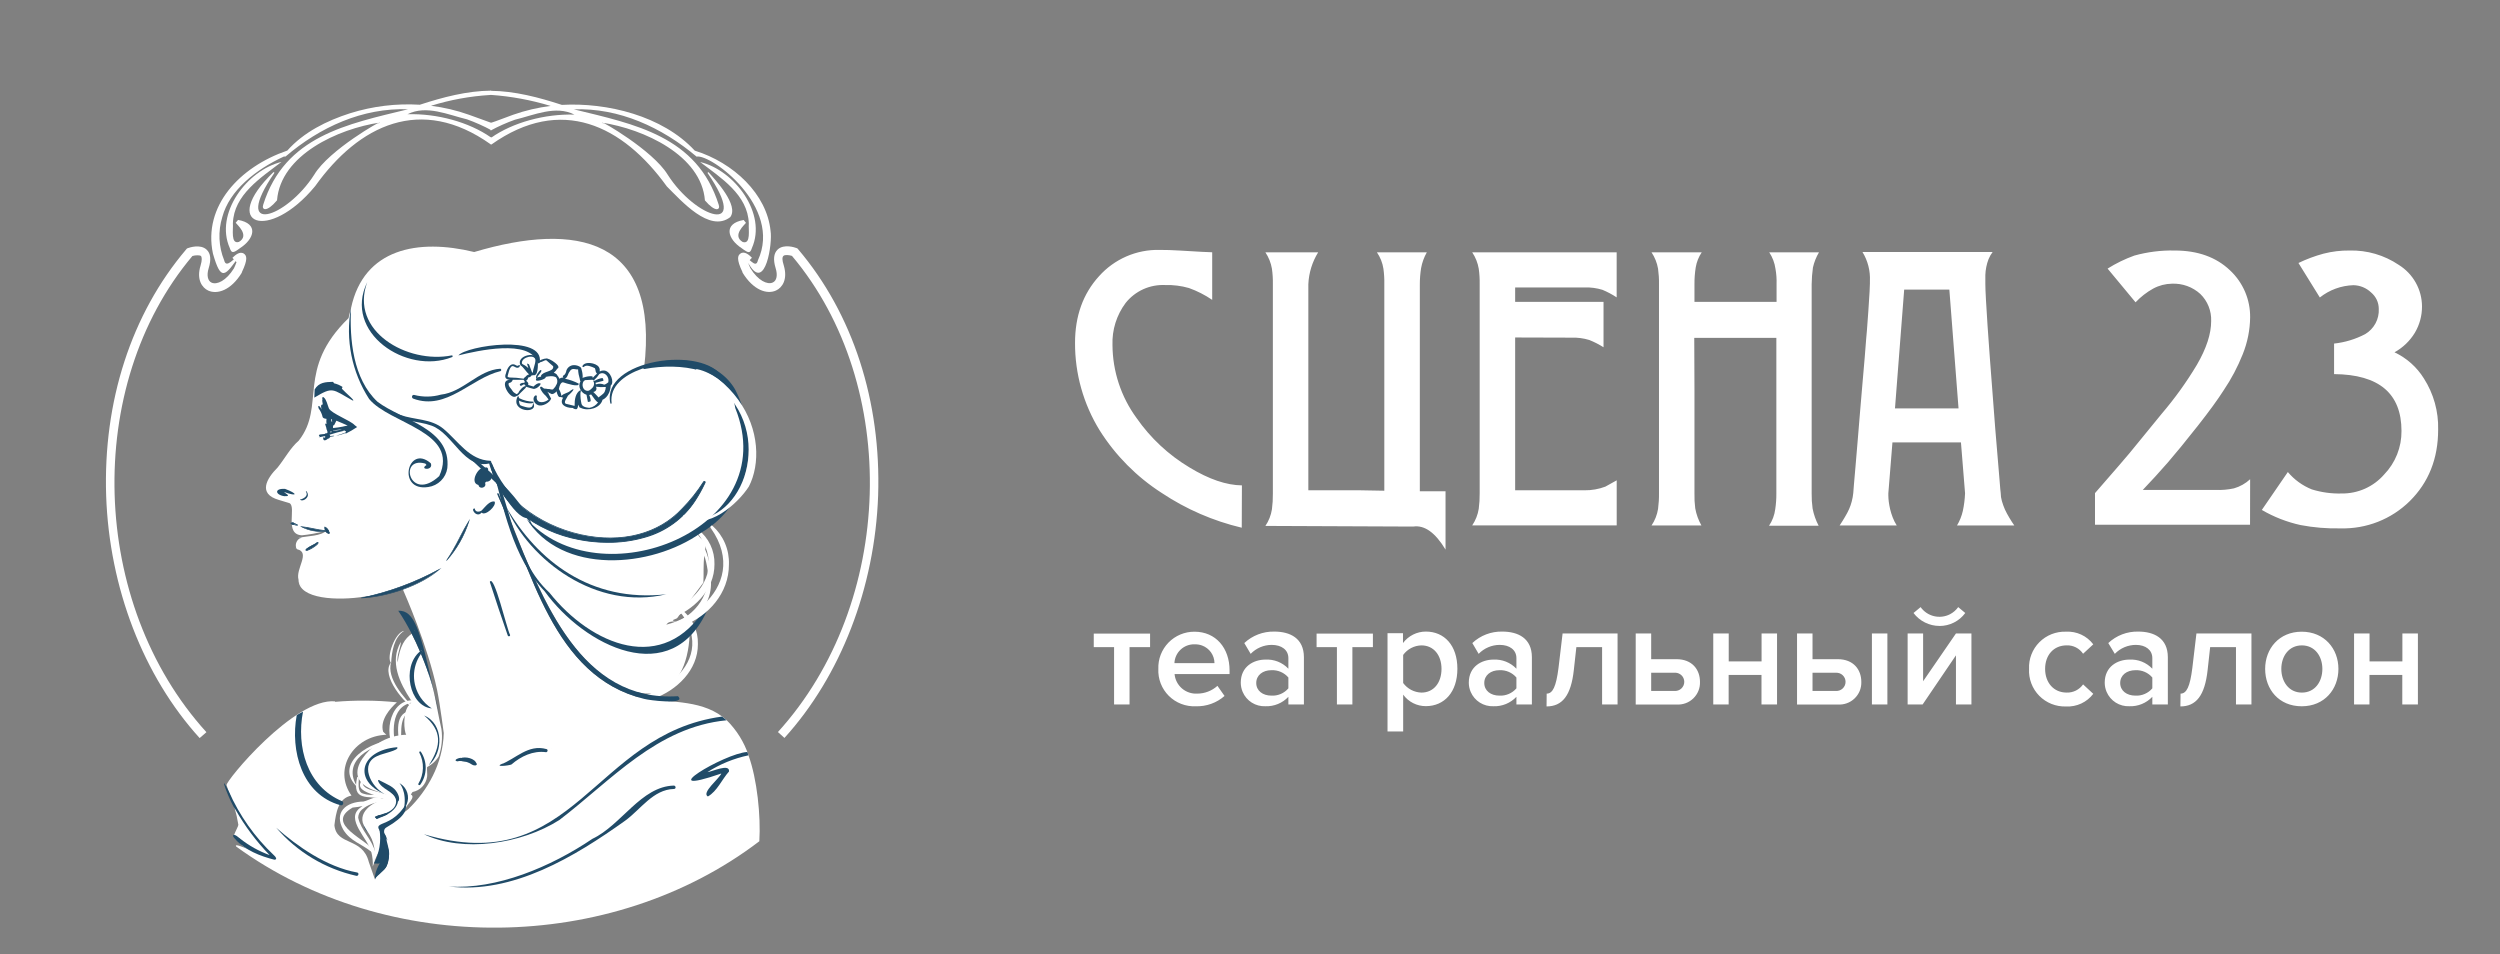 <?xml version="1.0" encoding="UTF-8"?> <svg xmlns="http://www.w3.org/2000/svg" width="131" height="50" viewBox="0 0 131 50" fill="none"><rect x="0" y="0" width="131" height="50" fill="#808080" stroke="none"/><path d="M20.245 42.7C20.153 42.752 19.785 42.889 19.74 42.915L19.641 42.814C19.858 42.708 20.088 42.629 20.325 42.578C20.326 42.604 20.32 42.63 20.305 42.652C20.291 42.674 20.27 42.691 20.245 42.7Z" fill="#204B68"></path><path d="M39.166 14.022C39.166 14.022 39.114 13.739 39.258 13.863C38.718 13.108 38.624 13.865 39.166 14.022ZM12.341 43.96H12.329L12.369 44.005L12.341 43.96ZM12.32 43.917L12.341 43.96C12.351 43.952 12.362 43.946 12.374 43.944C12.344 43.917 12.322 43.902 12.32 43.917ZM12.673 44.294C12.673 44.297 12.674 44.3 12.675 44.302C12.677 44.305 12.678 44.307 12.681 44.308C12.683 44.31 12.685 44.311 12.688 44.312C12.691 44.312 12.694 44.312 12.696 44.312L12.673 44.294ZM15.734 30.605C15.711 30.564 15.693 30.52 15.68 30.475C15.71 30.569 15.757 30.657 15.818 30.736C15.785 30.696 15.757 30.652 15.734 30.605ZM36.857 30.528C36.883 30.058 36.844 29.59 36.907 29.12C36.985 29.363 37.042 29.611 37.077 29.863C37.292 31.264 36.238 32.464 34.906 32.786C34.966 32.541 35.257 32.571 35.455 32.554C35.012 32.52 35.444 32.44 35.485 32.387C35.526 32.333 35.588 32.249 35.635 32.172C35.81 31.932 35.988 31.691 36.164 31.451C36.397 31.151 36.627 30.835 36.857 30.528ZM39.223 39.578C38.992 38.885 38.6 38.256 38.081 37.741C36.904 36.668 35.237 36.822 33.749 36.612C28.965 35.46 27.833 29.79 26.057 25.882C26.745 26.912 27.229 28.719 27.885 29.996C28.627 31.687 29.52 33.38 30.821 34.717C34.063 37.773 36.3 36.219 36.137 32.552C36.49 32.338 36.78 32.034 36.977 31.671C37.174 31.308 37.271 30.9 37.257 30.487C37.282 29.907 37.177 29.329 36.95 28.794C36.967 28.676 36.982 28.558 37.003 28.438C36.825 28.322 36.552 28.088 36.515 27.865C36.515 27.807 36.565 27.784 36.605 27.749C36.778 27.629 37.036 27.49 37.227 27.363C37.216 27.288 37.216 27.212 37.227 27.138C39.479 25.155 39.269 23.391 38.77 21.599C38.529 20.955 38.365 19.975 37.571 19.636C36.296 18.846 34.818 18.657 33.747 19.331V19.318C34.588 12.421 30.182 11.618 24.848 13.206C21.901 12.488 19.061 13.022 18.395 16.14C18.306 16.451 18.263 16.67 18.265 16.668C15.486 19.376 17.095 21.256 15.656 23.088C15.207 23.477 14.936 24.013 14.549 24.496C13.963 25.08 13.505 25.876 14.604 26.194C14.604 26.194 15.162 26.361 15.174 26.367C15.546 26.582 14.878 28.009 15.82 28.05C16.218 28.011 16.612 27.939 16.998 27.835C17.046 27.818 17.093 27.803 17.132 27.786C16.803 28.112 16.168 28.065 15.596 28.194L15.568 28.144C15.572 28.162 15.579 28.179 15.587 28.196C15.557 28.205 15.529 28.218 15.504 28.236C15.574 28.191 15.66 28.175 15.742 28.191C15.654 28.234 15.584 28.305 15.542 28.393C15.5 28.482 15.489 28.581 15.512 28.676C15.511 28.691 15.511 28.706 15.512 28.721C15.499 28.715 15.487 28.708 15.476 28.7C15.504 28.731 15.537 28.758 15.572 28.781C16.287 28.951 15.476 29.801 15.643 30.378C15.643 31.41 17.719 31.487 19.107 31.262C19.764 31.197 20.412 31.064 21.043 30.867L21.081 30.816C21.245 31.198 22.406 33.82 22.901 36.14C23.077 36.998 23.252 38.451 23.254 38.404C23.215 40.02 22.378 41.451 21.404 42.391C21.316 42.464 21.23 42.53 21.146 42.593L21.04 42.672C20.677 42.936 20.272 43.138 19.842 43.269C19.831 43.672 20.292 43.82 20.292 44.618C20.292 44.689 20.145 44.953 20.208 44.992C20.348 45.078 20.208 45.228 20.219 45.23C20.229 45.232 20.234 45.275 20.232 45.275L20.189 45.397C20.189 45.397 20.083 45.468 20.081 45.468L19.954 45.64C19.954 45.854 19.655 45.854 19.649 46.088C19.649 46.088 19.328 45.178 19.324 45.163C18.995 43.854 17.635 44.335 17.523 43.243C17.603 42.588 17.723 41.82 18.418 41.689C17.429 40.299 18.526 38.563 20.238 38.502H20.15C20.171 38.492 20.192 38.482 20.214 38.475C20.171 38.429 20.126 38.384 20.077 38.342C19.892 37.732 20.457 37.103 20.797 36.801C19.717 36.692 18.629 36.684 17.547 36.777L17.564 36.751C15.413 36.554 11.789 40.97 11.873 41.142L11.978 41.46C12.223 42.023 12.395 42.615 12.49 43.221C12.477 43.376 12.025 44.02 12.432 43.833C12.465 43.874 12.509 43.905 12.559 43.923V44.071C12.55 44.026 12.524 43.985 12.485 43.959C12.447 43.932 12.4 43.922 12.354 43.929C12.445 44.011 12.623 44.221 12.701 44.286C12.694 44.291 12.686 44.294 12.677 44.297C12.791 44.376 12.907 44.451 13.028 44.511C12.296 44.194 12.331 44.297 12.382 44.363C20.32 50.131 32.015 50.009 39.789 44.082C39.871 42.773 39.675 40.82 39.219 39.578H39.223Z" fill="white"></path><path d="M20.219 38.484L20.243 38.508H20.152L20.219 38.484Z" fill="white"></path><path d="M17.268 27.917C17.259 27.907 17.251 27.897 17.244 27.885C17.217 27.692 16.872 27.439 17.047 27.816C16.629 27.771 16.208 27.651 15.797 27.602C16.185 27.802 16.625 27.884 17.06 27.835C17.077 27.898 17.281 28.035 17.268 27.917Z" fill="#204B68"></path><path d="M17.238 27.975C17.162 27.959 17.095 27.915 17.051 27.851C16.616 27.899 16.176 27.817 15.789 27.615L15.73 27.578H15.797C16.012 27.6 16.21 27.64 16.41 27.681C16.61 27.722 16.819 27.763 17.021 27.784C16.98 27.692 16.972 27.632 16.995 27.606C17.003 27.601 17.011 27.599 17.02 27.599C17.029 27.599 17.037 27.601 17.045 27.606C17.098 27.633 17.145 27.672 17.183 27.719C17.22 27.766 17.246 27.82 17.26 27.879L17.281 27.907C17.281 27.954 17.26 27.964 17.247 27.966L17.238 27.975ZM17.071 27.819C17.108 27.875 17.166 27.916 17.232 27.932C17.232 27.932 17.245 27.932 17.232 27.909L17.21 27.879C17.197 27.826 17.173 27.776 17.14 27.734C17.107 27.691 17.065 27.655 17.017 27.63C17.014 27.628 17.011 27.627 17.007 27.627C17.004 27.627 17 27.628 16.997 27.63C16.997 27.63 16.978 27.662 17.043 27.799V27.812L17.071 27.819ZM15.868 27.625C16.226 27.79 16.62 27.858 17.012 27.823C16.81 27.799 16.604 27.758 16.406 27.72C16.208 27.681 16.047 27.649 15.868 27.625Z" fill="#204B68"></path><path d="M16.052 25.752L16.039 25.767H16.067C15.979 25.767 15.957 25.917 15.953 25.981C16.013 26.095 16.145 25.803 16.074 25.767L16.087 25.79C16.087 25.769 16.087 25.737 16.052 25.756V25.752Z" fill="white"></path><path d="M15.73 26.195C15.739 26.203 15.748 26.208 15.758 26.212L15.745 26.198C15.885 26.296 16.176 26.075 16.13 25.899C16.13 25.856 16.055 25.685 16.025 25.749C16.182 25.985 15.917 26.12 15.745 26.178L15.763 26.161C15.75 26.161 15.715 26.161 15.73 26.189V26.195ZM25.92 26.285C25.664 26.215 25.41 26.579 25.242 26.747C25.181 26.793 25.104 26.815 25.027 26.809C24.986 26.805 24.949 26.787 24.922 26.756C24.894 26.726 24.88 26.686 24.881 26.646C24.618 26.62 24.975 27.174 25.236 26.86C25.427 27.06 26.027 26.511 25.92 26.285ZM17.914 20.368L17.948 20.278C17.814 20.186 17.664 20.12 17.505 20.085L17.451 20.008C17.066 20.018 16.713 20.027 16.488 20.407L16.47 20.836C17.458 20.24 17.404 20.388 18.466 20.98C18.688 21.055 18.092 20.572 17.914 20.368ZM16.627 28.405C16.451 28.562 16.165 28.62 16.021 28.8L16.042 28.759C15.991 28.787 16.042 28.865 16.087 28.839H16.042C16.13 28.88 16.853 28.431 16.627 28.41V28.405Z" fill="#204B68"></path><path d="M16.066 28.858H16.045L15.982 28.83H16.019C16.017 28.82 16.017 28.81 16.019 28.8C16.02 28.79 16.023 28.78 16.029 28.772C16.035 28.764 16.042 28.757 16.051 28.753L16.083 28.738C16.166 28.672 16.256 28.617 16.352 28.573C16.453 28.527 16.547 28.469 16.634 28.401C16.664 28.401 16.684 28.416 16.69 28.433C16.697 28.45 16.673 28.506 16.606 28.564C16.458 28.688 16.29 28.788 16.109 28.858C16.102 28.861 16.095 28.863 16.088 28.863C16.08 28.863 16.073 28.861 16.066 28.858ZM16.051 28.822H16.081C16.263 28.756 16.433 28.66 16.582 28.538C16.662 28.467 16.656 28.444 16.656 28.442C16.656 28.439 16.656 28.442 16.634 28.431C16.547 28.499 16.453 28.556 16.352 28.603C16.234 28.653 16.127 28.726 16.036 28.817C16.041 28.82 16.046 28.821 16.051 28.822ZM15.567 27.484C15.504 27.449 15.435 27.432 15.373 27.398L15.39 27.419C15.39 27.329 15.175 27.396 15.263 27.449C15.296 27.469 15.35 27.492 15.382 27.449H15.356C15.421 27.457 15.484 27.474 15.545 27.499C15.567 27.514 15.592 27.482 15.567 27.467V27.484Z" fill="#204B68"></path><path d="M15.556 27.542H15.517C15.47 27.523 15.421 27.51 15.371 27.503C15.347 27.513 15.32 27.513 15.296 27.503L15.272 27.471H15.261C15.252 27.465 15.245 27.457 15.24 27.447L15.18 27.387L15.24 27.424C15.25 27.407 15.265 27.394 15.283 27.385C15.3 27.377 15.319 27.373 15.339 27.374H15.356C15.368 27.375 15.38 27.378 15.39 27.384C15.401 27.39 15.41 27.399 15.416 27.409C15.441 27.421 15.466 27.431 15.492 27.441C15.527 27.453 15.56 27.468 15.593 27.486C15.598 27.489 15.602 27.494 15.605 27.499C15.608 27.504 15.61 27.51 15.61 27.516C15.61 27.522 15.608 27.528 15.604 27.534C15.601 27.539 15.596 27.543 15.591 27.546L15.556 27.542ZM15.41 27.464C15.45 27.474 15.489 27.486 15.528 27.501H15.55V27.486V27.499C15.518 27.483 15.486 27.468 15.453 27.456L15.408 27.439L15.41 27.464ZM15.279 27.447C15.296 27.457 15.315 27.464 15.335 27.467L15.386 27.445L15.352 27.4H15.335C15.298 27.4 15.257 27.413 15.255 27.426C15.253 27.439 15.255 27.426 15.255 27.439L15.279 27.447ZM25.618 24.228C25.769 24.96 26.935 27.187 27.647 27.149C27.352 26.685 26.857 26.327 26.571 25.84C26.21 25.336 25.921 24.785 25.711 24.202C25.706 24.191 25.698 24.182 25.687 24.177C25.676 24.172 25.664 24.171 25.652 24.174C25.641 24.177 25.631 24.184 25.624 24.194C25.617 24.204 25.615 24.216 25.616 24.228H25.618Z" fill="#204B68"></path><path d="M25.686 24.265C25.858 24.78 26.808 26.705 27.31 26.612C26.74 25.883 26.112 25.127 25.759 24.252C25.742 24.209 25.671 24.224 25.686 24.271V24.265ZM28.888 39.249V39.234C28.888 39.234 28.879 39.249 28.888 39.249Z" fill="#204B68"></path><path d="M20.748 38.798C19.512 38.719 17.384 40.017 18.741 41.26C17.836 39.895 19.443 38.946 20.766 38.916C20.83 38.916 20.817 38.79 20.748 38.798ZM20.492 34.711C19.922 35.395 21.256 36.951 21.783 37.185C21.138 36.541 20.256 35.544 20.492 34.711Z" fill="white"></path><path d="M20.494 34.748C20.531 34.153 20.634 33.398 21.18 33.055C20.698 33.128 20.223 34.454 20.494 34.748ZM18.972 40.87C18.339 41.729 20.671 41.608 20.832 42.388C21.065 42.441 20.686 41.926 20.604 41.862C20.308 41.415 18.834 41.536 19.021 40.918C19.045 40.885 19 40.858 18.972 40.87ZM21.628 36.692C20.301 36.692 20.101 38.771 20.791 39.379C20.55 38.482 20.426 37.018 21.628 36.804C21.699 36.804 21.703 36.688 21.628 36.688V36.692Z" fill="white"></path><path d="M21.467 37.25C20.566 37.445 20.927 38.666 20.949 39.325C20.951 39.334 20.956 39.341 20.962 39.346C20.969 39.352 20.978 39.355 20.986 39.355C20.995 39.355 21.004 39.352 21.01 39.346C21.017 39.341 21.022 39.334 21.024 39.325C21.076 38.589 20.837 37.675 21.467 37.25ZM18.716 40.73C18.417 42.041 19.297 41.672 20.097 41.861C20.229 41.951 20.337 42.072 20.412 42.212C20.487 42.353 20.526 42.51 20.527 42.67C20.527 42.678 20.53 42.684 20.535 42.69C20.538 42.692 20.541 42.694 20.544 42.696C20.548 42.697 20.552 42.698 20.555 42.698C20.559 42.698 20.562 42.697 20.566 42.696C20.569 42.694 20.572 42.692 20.575 42.69C20.578 42.687 20.58 42.684 20.581 42.68C20.582 42.677 20.583 42.673 20.583 42.67C20.736 42.187 20.276 41.565 19.759 41.612C19.515 41.674 19.258 41.664 19.019 41.582C18.589 41.472 18.938 40.528 18.725 40.723L18.716 40.73Z" fill="white"></path><path d="M18.962 42.423C18.973 42.413 18.986 42.404 18.999 42.396C19.011 42.385 19.025 42.377 19.04 42.37C19.051 42.364 19.061 42.354 19.066 42.342C19.728 41.87 20.604 41.969 21.393 42.035C20.78 41.705 19.549 41.724 18.889 42.316C18.05 42.915 19.298 43.941 19.459 44.655C19.523 44.901 19.547 45.155 19.53 45.408C19.63 45.176 19.675 44.925 19.663 44.672C19.521 44.007 18.906 43.507 18.769 42.844C18.77 42.764 18.789 42.686 18.822 42.614C18.855 42.541 18.903 42.477 18.962 42.423Z" fill="white"></path><path d="M20.073 41.901C19.738 41.615 19.4 41.92 19.049 42C18.131 42.01 17.468 42.57 17.995 43.491C18.372 44.09 18.931 44.206 19.46 44.635C19.691 44.815 19.746 44.774 19.675 44.678C19.32 44.006 16.95 43.199 18.477 42.317C18.866 42.286 19.248 42.192 19.607 42.038C19.708 42.006 19.901 41.914 19.996 41.995C20.056 42.045 20.14 41.961 20.082 41.912L20.073 41.901Z" fill="white"></path><path d="M20.066 42.165C19.361 42.287 18.61 43.12 19.367 43.691C19.709 43.905 20.075 44.146 20.182 44.566C20.256 44.757 20.267 44.967 20.211 45.164C20.156 45.362 20.038 45.536 19.875 45.661C20.443 45.661 20.557 44.425 20.09 44.015C19.139 43.309 18.799 42.869 20.09 42.285C20.163 42.255 20.133 42.137 20.055 42.165H20.066ZM20.666 43.202V43.187C20.666 43.187 20.649 43.202 20.666 43.202ZM23.604 22.977C24.989 24.532 26.915 25.846 27.952 27.678C27.291 25.899 25.119 24.23 23.604 22.977Z" fill="#204B68"></path><path d="M36.493 27.855C38.719 30.703 34.684 33.117 32.051 32.407C31.731 32.347 31.367 32.224 31.253 31.885C31.253 31.857 31.199 31.87 31.208 31.898C31.729 32.915 34.142 32.686 35.099 32.426C36.33 31.997 37.448 30.924 37.438 29.561C37.447 29.213 37.374 28.867 37.225 28.552C37.075 28.237 36.853 27.961 36.577 27.748C36.508 27.697 36.433 27.804 36.489 27.862L36.493 27.855Z" fill="white"></path><path d="M35.63 32.049C37.863 34.897 33.821 37.311 31.184 36.594C30.863 36.534 30.498 36.412 30.386 36.073C30.386 36.045 30.332 36.058 30.341 36.086C30.861 37.103 33.273 36.873 34.232 36.614C35.46 36.184 36.579 35.111 36.57 33.749C36.58 33.4 36.507 33.054 36.358 32.739C36.208 32.424 35.986 32.149 35.71 31.936C35.641 31.884 35.566 31.991 35.622 32.049H35.63Z" fill="white"></path><path d="M37.906 19.82C36.895 18.035 31.472 18.859 31.984 21.138C31.988 21.145 31.994 21.15 32.001 21.153C32.006 21.155 32.012 21.156 32.017 21.155C32.023 21.155 32.029 21.153 32.033 21.15C32.038 21.146 32.042 21.142 32.044 21.137C32.047 21.132 32.048 21.126 32.048 21.121C31.833 19.361 35.06 18.79 36.351 19.018C36.929 19.134 37.449 19.448 37.82 19.906C37.869 19.966 37.953 19.88 37.906 19.82ZM25.688 24.25C26.419 28.606 34.027 30.014 36.421 26.239C36.618 25.937 36.793 25.622 36.944 25.295C36.948 25.285 36.948 25.275 36.944 25.265C36.941 25.256 36.934 25.248 36.926 25.242C36.917 25.237 36.907 25.235 36.897 25.237C36.886 25.239 36.877 25.244 36.871 25.252C36.552 25.756 36.18 26.224 35.761 26.649C32.883 29.771 26.815 27.765 25.688 24.25Z" fill="#204B68"></path><path d="M31.837 28.44C31.323 28.441 30.81 28.39 30.306 28.288C29.198 28.08 28.157 27.606 27.275 26.906C26.431 26.245 25.86 25.298 25.668 24.245L25.711 24.234C26.275 25.988 28.174 27.5 30.443 28C32.577 28.468 34.509 27.968 35.746 26.627C36.164 26.203 36.535 25.735 36.853 25.232C36.862 25.218 36.876 25.208 36.892 25.204C36.908 25.2 36.925 25.202 36.94 25.211C36.947 25.215 36.954 25.22 36.96 25.226C36.966 25.233 36.97 25.241 36.972 25.249C36.975 25.257 36.976 25.266 36.975 25.274C36.974 25.283 36.972 25.291 36.968 25.299L36.946 25.342C36.8 25.655 36.632 25.957 36.443 26.245C35.824 27.189 34.881 27.876 33.79 28.176C33.156 28.359 32.498 28.448 31.837 28.44ZM25.776 24.554C26.232 26.342 27.976 27.773 30.314 28.243C32.896 28.764 35.29 27.97 36.4 26.224C36.588 25.936 36.755 25.636 36.901 25.325L36.922 25.279C36.926 25.276 36.928 25.271 36.928 25.265C36.928 25.26 36.926 25.255 36.922 25.252C36.919 25.248 36.914 25.247 36.909 25.247C36.905 25.247 36.9 25.248 36.897 25.252C36.577 25.757 36.203 26.226 35.782 26.651C34.535 28.005 32.586 28.511 30.437 28.037C28.288 27.563 26.46 26.192 25.78 24.554H25.776Z" fill="#204B68"></path><path d="M27.568 27.148C29.414 30.153 34.118 29.775 36.73 27.921C39.386 26.393 39.846 22.985 38.521 20.41C37.581 18.792 35.381 18.595 33.755 19.17C33.673 19.202 33.675 19.342 33.778 19.335C35.587 18.996 38.212 19.254 38.528 21.382C41.086 27.751 31.358 31.507 27.557 27.138L27.568 27.148ZM18.389 16.148C18.093 17.797 18.434 19.497 19.342 20.906C20.418 22.219 24.092 22.61 23.016 24.947C21.463 26.38 20.848 23.891 22.283 24.29C22.283 24.29 22.384 24.38 22.326 24.382C21.969 24.62 22.73 24.67 22.573 24.275C21.362 23.224 20.768 25.777 22.44 25.52C22.691 25.485 22.925 25.37 23.105 25.191C23.286 25.013 23.403 24.781 23.44 24.53C23.655 22.455 21.074 22.03 19.783 21.054C18.493 19.85 18.312 17.769 18.394 16.148H18.389Z" fill="#204B68"></path><path d="M26.523 26.562C27.745 29.374 31.256 32.009 34.913 31.14C30.95 31.582 28.16 29.391 26.523 26.562Z" fill="#204B68"></path><path d="M37.099 31.89C35.217 36.209 30.603 33.845 28.538 30.982C26.854 29.218 26.372 26.578 25.742 24.227C26.765 26.506 26.918 29.327 28.79 31.055C30.975 33.808 34.789 35.428 36.998 31.789C37.043 31.716 37.136 31.81 37.099 31.89ZM25.695 24.905C25.67 24.883 25.64 24.866 25.608 24.855C25.592 24.798 25.566 24.743 25.533 24.692C25.647 24.602 25.533 24.422 25.406 24.517C25.101 24.379 24.567 25.298 25.071 25.413C25.118 25.673 25.538 25.551 25.411 25.295C25.425 25.293 25.439 25.286 25.45 25.276C25.462 25.266 25.47 25.254 25.475 25.24C25.666 25.259 25.841 25.066 25.695 24.905ZM23.952 39.896C24.035 39.874 24.121 39.869 24.206 39.881L24.143 39.855C24.246 39.93 24.412 39.891 24.528 39.958C24.662 39.992 24.776 40.142 24.922 40.102H24.879C24.894 40.109 24.912 40.111 24.929 40.107C24.945 40.103 24.96 40.093 24.971 40.08C24.981 40.066 24.987 40.05 24.987 40.033C24.986 40.015 24.98 39.999 24.969 39.986V40.027C24.911 39.737 24.369 39.623 24.132 39.73L24.171 39.707C24.091 39.698 23.706 39.818 23.952 39.896ZM26.325 40.014C25.85 40.211 26.673 40.119 26.8 40.059C27.299 39.629 27.934 39.322 28.614 39.415C28.704 39.415 28.726 39.269 28.635 39.252C27.672 38.983 27.035 39.758 26.237 40.061C26.204 40.061 26.207 40.082 26.25 40.121C26.271 40.121 26.409 40.022 26.325 40.014Z" fill="#204B68"></path><path d="M23.131 38.2C22.964 37.486 22.828 36.634 22.66 35.943C22.594 35.654 22.502 35.372 22.385 35.099C22.384 35.095 22.384 35.091 22.385 35.087C22.28 34.793 22.17 34.516 22.06 34.256L22.136 34.16C22.123 34.127 22.108 34.095 22.093 34.065C22.063 34.085 22.034 34.106 22.006 34.13C21.856 33.784 21.707 33.473 21.576 33.207C21.219 33.458 20.953 33.84 20.836 34.709C20.767 34.361 21.011 33.876 21.006 33.636C20.402 34.664 20.937 35.782 21.531 36.681C21.546 36.707 21.566 36.726 21.581 36.748C21.533 36.807 21.488 36.868 21.447 36.932C21.084 37.293 21.17 38.361 21.288 38.499C20.778 38.514 20.282 38.662 19.847 38.928C19.728 39.001 19.616 39.083 19.509 39.172C19.042 39.574 18.434 40.349 18.885 40.947C19.214 41.353 19.776 41.452 20.236 41.649C20.236 41.718 20.225 41.791 20.217 41.864C19.524 41.999 18.619 42.615 19.141 43.387C19.178 43.441 19.212 43.498 19.242 43.557C19.432 43.809 19.558 44.103 19.611 44.414C19.664 44.724 19.643 45.043 19.548 45.344C19.647 45.038 19.778 44.743 19.939 44.464C20.055 44.299 20.163 44.128 20.262 43.952C20.4 43.72 20.544 43.49 20.692 43.261C20.692 43.248 20.705 43.239 20.709 43.228L21.079 42.638C21.144 42.542 21.206 42.443 21.264 42.344C21.32 42.147 21.809 41.758 21.527 41.632L21.617 41.501C21.813 41.464 21.992 41.366 22.129 41.221C22.266 41.077 22.354 40.893 22.381 40.696C22.4 40.593 22.364 40.299 22.381 40.192C22.449 40.158 22.514 40.119 22.576 40.076C22.74 39.962 22.878 39.816 22.983 39.647C23.147 39.183 23.198 38.687 23.131 38.2ZM19.46 44.424V44.507L19.5 44.456C19.513 44.444 19.524 44.431 19.533 44.417C19.509 44.422 19.484 44.425 19.46 44.424ZM21.755 33.097C21.74 33.069 21.721 33.041 21.704 33.016C21.729 33.036 21.747 33.065 21.755 33.097Z" fill="white"></path><path d="M21.971 39.435C22.103 39.687 22.169 39.97 22.161 40.255C22.153 40.54 22.072 40.819 21.925 41.063C21.887 41.126 21.981 41.175 22.022 41.119C22.202 40.867 22.301 40.567 22.306 40.258C22.311 39.949 22.222 39.645 22.05 39.388C22.043 39.38 22.033 39.374 22.022 39.373C22.012 39.371 22 39.373 21.991 39.379C21.982 39.384 21.975 39.393 21.971 39.403C21.967 39.413 21.967 39.424 21.971 39.435ZM14.377 45.049C13.631 44.86 12.852 44.553 12.329 43.976L12.299 43.938C12.084 43.723 12.312 43.691 12.459 43.856L12.588 43.948C13.051 44.315 13.572 44.605 14.128 44.807C13.431 44.091 12.83 43.289 12.338 42.42C12.086 42.131 11.359 40.206 11.988 41.465C12.544 42.728 13.349 43.867 14.354 44.815C14.431 44.88 14.562 45.043 14.377 45.049ZM21.658 20.89C23.409 21.534 24.67 19.817 26.234 19.444C26.244 19.437 26.253 19.427 26.259 19.415C26.264 19.404 26.266 19.391 26.265 19.378C26.263 19.365 26.258 19.353 26.25 19.343C26.241 19.333 26.231 19.326 26.218 19.321C25.066 19.384 24.27 20.551 23.097 20.68C22.645 20.808 22.167 20.814 21.712 20.697C21.585 20.66 21.538 20.847 21.658 20.89ZM19.245 14.781C17.954 17.416 21.297 19.665 23.687 18.713C23.736 18.7 23.728 18.616 23.674 18.622C21.349 19.088 18.296 17.352 19.245 14.781ZM24.019 18.624C24.982 18.386 27.781 17.742 28.162 18.995C28.162 19.059 28.261 19.055 28.28 18.995C28.549 17.497 24.427 18.119 24.019 18.624ZM18.714 22.377C18.714 22.377 18.595 22.279 18.587 22.279C18.372 22.034 17.365 21.671 17.234 21.399C17.158 21.216 17.111 20.939 16.965 20.823C16.894 20.763 16.87 20.864 16.896 20.92C16.864 21.004 16.913 21.105 16.911 21.195C16.771 21.195 16.838 21.366 16.849 21.459C16.769 21.261 16.623 21.184 16.698 21.403C16.789 21.524 16.855 21.661 16.894 21.806C16.894 21.944 17.109 21.946 17.109 21.946C17.097 22.037 17.097 22.129 17.109 22.221C16.978 22.13 17.07 22.317 17.109 22.452C17.105 22.457 17.101 22.462 17.1 22.469C17.099 22.475 17.099 22.481 17.101 22.487C17.103 22.493 17.107 22.498 17.111 22.503C17.116 22.507 17.122 22.509 17.128 22.51C17.128 22.549 17.152 22.587 17.158 22.62C17.165 22.652 17.158 22.671 17.145 22.695C17.105 22.714 17.042 22.682 17.038 22.731C16.965 22.766 16.573 22.731 16.761 22.873C16.567 22.976 16.976 22.838 17.04 22.86C17.053 23.042 16.935 22.821 16.935 22.963C16.935 23.105 17.047 23.113 17.195 22.976C17.221 22.995 17.257 22.976 17.262 22.942C17.273 22.937 17.283 22.93 17.291 22.92C17.298 22.91 17.302 22.898 17.303 22.886C17.578 22.864 17.587 22.804 17.303 22.849C17.301 22.836 17.297 22.823 17.291 22.811C17.284 22.799 17.275 22.789 17.264 22.781C17.526 22.696 17.792 22.624 18.062 22.566C18.069 22.578 18.078 22.586 18.09 22.592C18.103 22.597 18.116 22.597 18.129 22.594C18.129 22.613 18.129 22.637 18.113 22.658C18.099 22.68 18.077 22.684 18.113 22.658C17.951 22.728 17.784 22.784 17.612 22.826C17.784 22.807 17.951 22.759 18.107 22.684V22.727C18.317 22.625 18.52 22.508 18.714 22.377ZM17.135 22.851H17.105C17.115 22.853 17.126 22.853 17.137 22.851H17.135ZM17.522 22.064V22.087C17.521 22.077 17.521 22.066 17.522 22.055V22.064ZM17.307 22.665C17.307 22.643 17.307 22.622 17.322 22.602C17.408 22.639 17.455 22.622 17.294 22.665H17.307ZM17.432 22.18C17.432 22.141 17.417 22.066 17.361 22.09C17.361 22.049 17.361 22.008 17.346 21.969H17.399C17.38 22.057 17.423 22.113 17.423 22.18H17.432ZM17.81 22.529C17.693 22.553 17.573 22.566 17.453 22.568C17.454 22.563 17.454 22.558 17.453 22.553C17.602 22.523 17.759 22.519 17.909 22.502C17.877 22.51 17.853 22.529 17.81 22.529ZM17.935 22.564L18.053 22.536C18.052 22.542 18.052 22.547 18.053 22.553C18.014 22.555 17.974 22.558 17.935 22.564ZM17.993 22.349C17.814 22.386 17.633 22.412 17.451 22.429V22.3C17.466 22.3 17.509 22.274 17.511 22.274L17.627 22.045C17.823 22.122 18.023 22.212 18.217 22.3C18.135 22.315 18.068 22.332 17.993 22.345V22.349ZM25.666 30.491C25.968 31.433 26.282 32.366 26.606 33.3C26.634 33.375 26.75 33.343 26.727 33.266C26.559 32.965 25.888 30.047 25.666 30.491ZM14.894 26C15.345 26.015 14.881 25.826 14.894 25.785C15.634 26.045 15.584 25.858 14.939 25.618C14.365 25.581 14.412 25.927 14.894 26ZM20.396 21.609C21.007 22.116 21.885 22.038 22.601 22.3C23.748 22.695 24.322 24.676 25.72 24.264C25.732 24.251 25.739 24.235 25.741 24.218C25.742 24.201 25.738 24.184 25.729 24.17C25.723 24.16 25.715 24.152 25.705 24.146C24.591 24.116 24.008 23.105 23.229 22.463C22.584 21.931 21.723 22.009 20.981 21.745C20.826 21.721 20.454 21.438 20.396 21.609ZM23.397 29.373C23.933 28.77 24.336 28.061 24.578 27.292C24.238 27.811 23.808 28.794 23.397 29.373Z" fill="#204B68"></path><path d="M23.408 29.385L23.384 29.366C23.642 28.981 23.874 28.578 24.076 28.162C24.251 27.827 24.416 27.518 24.565 27.284L24.627 27.188L24.593 27.297C24.35 28.069 23.946 28.78 23.408 29.385ZM24.522 27.409C24.393 27.623 24.251 27.893 24.092 28.177C23.911 28.527 23.724 28.885 23.537 29.179C23.967 28.651 24.3 28.052 24.522 27.409ZM18.93 31.33C20.321 31.27 22.064 30.659 23.017 29.828C21.736 30.526 20.359 31.032 18.93 31.33Z" fill="#204B68"></path><path d="M18.93 31.35V31.32C20.359 31.025 21.737 30.518 23.017 29.818L23.133 29.758L23.034 29.844C22.1 30.657 20.373 31.288 18.93 31.35ZM22.903 29.915C21.725 30.541 20.469 31.008 19.169 31.305C20.5 31.193 22.012 30.631 22.909 29.915H22.903Z" fill="#204B68"></path><path d="M20.219 38.484C20.196 38.492 20.174 38.501 20.152 38.512H20.238L20.219 38.484Z" fill="white"></path><path d="M39.221 39.579C38.456 39.739 37.727 40.038 37.07 40.459C37.318 40.435 38.249 39.987 38.2 40.427C37.827 40.841 37.58 41.461 37.092 41.736C36.743 41.538 37.683 40.809 37.797 40.532C34.063 41.82 37.952 39.472 39.159 39.403C39.178 39.461 39.2 39.521 39.221 39.579ZM38.074 37.743C34.418 38.099 32.036 40.889 29.311 42.968C27.306 44.241 24.228 44.685 22.212 43.713C30.139 46.088 31.045 38.466 37.836 37.548L38.074 37.743ZM23.507 46.451C26.861 46.87 30.128 44.88 32.757 43.005C33.57 42.417 34.222 41.37 35.314 41.342C35.433 41.342 35.426 41.176 35.314 41.164C33.593 41.204 32.557 43.239 31.044 43.953C28.865 45.425 26.013 46.627 23.507 46.451ZM17.84 42.193C15.813 41.633 15.203 39.33 15.549 37.472C15.656 37.41 15.764 37.345 15.878 37.289C15.519 39.126 16.08 41.216 17.939 41.989C18.042 42.06 17.965 42.242 17.84 42.193ZM14.473 43.372C15.564 44.64 17.035 45.524 18.669 45.893C18.783 45.921 18.833 45.745 18.717 45.719C17.103 45.429 15.565 44.335 14.473 43.372ZM35.524 36.48C30.426 36.815 28.425 31.39 26.818 27.504C26.571 26.965 26.371 26.412 26.132 25.871C26.113 25.824 26.035 25.843 26.055 25.89C27.831 29.787 28.963 35.461 33.747 36.62C33.988 36.695 36.023 36.95 35.524 36.48Z" fill="#204B68"></path><path d="M26.566 26.906L26.817 27.505C26.722 27.31 26.638 27.11 26.566 26.906ZM22.627 37.122C21.455 37.021 21.031 34.95 22.001 34.141C22.028 34.118 22.057 34.096 22.087 34.077C22.102 34.107 22.117 34.139 22.13 34.171L22.055 34.268C21.82 34.604 21.694 35.003 21.692 35.412C21.691 35.822 21.814 36.222 22.045 36.56C22.199 36.785 22.397 36.975 22.627 37.122ZM22.467 40.099C23.244 39.431 23.25 37.925 22.226 37.493C23.164 38.289 23.147 39.053 22.467 40.099ZM15.524 28.688C15.529 28.714 15.539 28.738 15.552 28.761C15.531 28.746 15.512 28.728 15.496 28.707L15.53 28.729C15.527 28.716 15.525 28.702 15.524 28.688ZM15.815 28.167L15.752 28.198C15.711 28.189 15.668 28.189 15.627 28.197C15.585 28.205 15.546 28.221 15.511 28.245C15.537 28.224 15.567 28.209 15.599 28.201C15.591 28.185 15.584 28.168 15.578 28.15C15.614 28.244 15.733 28.165 15.815 28.167ZM20.813 39.153C18.832 39.316 18.501 40.934 20.168 41.612C19.432 41.252 18.789 39.973 19.835 39.591C19.998 39.496 20.955 39.31 20.813 39.162V39.153ZM20.932 41.036C20.932 41.036 21.334 41.452 21.17 42.366C21.297 42.218 21.371 42.032 21.38 41.837C21.388 41.642 21.331 41.45 21.218 41.291C21.142 41.186 21.045 41.099 20.932 41.036Z" fill="#204B68"></path><path d="M19.806 40.907C19.981 41.385 20.639 41.435 20.753 41.913C20.82 42.514 20.064 42.638 19.746 42.816C20.434 42.836 21.359 41.958 20.533 41.447C20.335 41.435 19.802 40.718 19.806 40.907Z" fill="#204B68"></path><path d="M20.339 44.048C19.108 42.737 20.352 43.684 21.283 42.117C21.283 42.431 21.283 42.761 20.242 43.36C19.934 43.542 20.339 44.048 20.339 44.048Z" fill="#204B68"></path><path d="M19.965 43.91C20.114 44.026 20.237 44.172 20.324 44.339C20.288 44.054 20.133 43.878 19.965 43.91Z" fill="white"></path><path d="M21.755 33.097C21.74 33.069 21.72 33.041 21.703 33.016C21.729 33.036 21.747 33.065 21.755 33.097Z" fill="#204B68"></path><path d="M20.867 32.001C21.128 32.389 21.364 32.793 21.573 33.211C21.71 33.477 21.859 33.788 22.003 34.134C22.03 34.11 22.059 34.089 22.089 34.069C22.104 34.099 22.119 34.131 22.132 34.164L22.057 34.26C22.166 34.52 22.272 34.797 22.381 35.091C22.381 35.095 22.381 35.099 22.381 35.104C22.498 35.376 22.591 35.658 22.657 35.947C22.687 36.052 22.715 36.161 22.745 36.264C22.012 33.003 21.728 31.973 20.867 32.001ZM21.71 33.011C21.736 33.032 21.754 33.061 21.762 33.093C21.741 33.065 21.728 33.046 21.704 33.011H21.71Z" fill="#204B68"></path><path d="M22.129 34.165L22.054 34.261C22.037 34.218 22.019 34.178 22 34.135C22.027 34.111 22.056 34.09 22.086 34.07C22.101 34.1 22.116 34.133 22.129 34.165ZM22.659 35.948C22.57 35.652 22.478 35.371 22.383 35.105C22.5 35.377 22.592 35.659 22.659 35.948ZM23.027 37.496C22.925 37.054 22.835 36.638 22.747 36.266C22.852 36.655 22.947 37.067 23.027 37.496ZM20.865 41.995C20.865 41.995 21 41.881 20.819 41.549C20.639 41.216 20.327 41.12 19.836 40.868C19.985 41.162 20.593 41.536 20.684 41.699C20.774 41.862 20.865 41.995 20.865 41.995ZM20.245 42.704C20.153 42.756 19.785 42.893 19.74 42.919L19.641 42.818C19.858 42.712 20.088 42.633 20.325 42.582C20.326 42.608 20.32 42.634 20.305 42.656C20.291 42.678 20.27 42.695 20.245 42.704ZM20.372 44.547C20.403 44.839 20.36 45.134 20.247 45.405C20.065 45.731 19.649 45.924 19.658 46.096C19.544 45.529 20.372 44.547 20.372 44.547Z" fill="#204B68"></path><path d="M19.901 42.809C19.845 42.836 19.791 42.867 19.74 42.901L19.641 42.8C19.711 42.766 19.783 42.735 19.856 42.708C19.916 42.68 19.959 42.783 19.901 42.809Z" fill="#204B68"></path><path d="M36.555 19.526C40.616 21.53 39.499 26.517 36.882 27.159C36.712 27.238 36.523 27.267 36.338 27.24C36.153 27.213 35.98 27.133 35.84 27.008C35.808 26.98 35.785 27.019 35.815 27.047C37.054 27.916 38.719 26.32 39.241 25.493C39.839 24.335 39.813 22.489 38.678 20.938C38.093 20.137 37.325 19.508 36.527 19.345C36.432 19.326 36.462 19.489 36.553 19.526H36.555Z" fill="white"></path><path d="M19.886 43.477C19.983 44.082 19.88 44.702 19.594 45.245C20.856 45.369 20.239 44.236 20.252 43.957C20.265 43.678 19.886 43.477 19.886 43.477Z" fill="#204B68"></path><path d="M37.251 27.682C39.49 30.85 35.438 33.538 32.796 32.74C32.474 32.674 32.11 32.526 31.996 32.161C31.996 32.157 31.995 32.154 31.993 32.151C31.991 32.149 31.988 32.146 31.986 32.145C31.983 32.143 31.98 32.142 31.976 32.141C31.973 32.141 31.97 32.141 31.966 32.142C31.963 32.143 31.96 32.144 31.958 32.146C31.955 32.148 31.953 32.151 31.951 32.154C31.95 32.157 31.949 32.161 31.949 32.164C31.949 32.167 31.95 32.171 31.951 32.174C32.471 33.307 34.892 33.049 35.851 32.762C37.083 32.294 38.204 31.099 38.196 29.573C38.209 29.194 38.139 28.817 37.99 28.468C37.842 28.119 37.618 27.807 37.335 27.553C37.264 27.498 37.191 27.618 37.245 27.682H37.251Z" fill="white"></path><path d="M28.761 20.662C28.758 20.649 28.754 20.636 28.748 20.623L28.761 20.662ZM27.09 20.748C27.11 20.739 27.13 20.729 27.148 20.716C27.166 20.707 27.181 20.693 27.191 20.675C27.191 20.675 27.301 20.555 27.406 20.46C27.511 20.366 27.576 20.297 27.563 20.265C27.651 20.302 27.955 20.377 27.955 20.377C27.971 20.38 27.988 20.38 28.004 20.377L28.041 20.362C28.144 20.362 28.471 20.064 28.256 20.083C28.187 20.066 28.028 20.169 27.957 20.257L27.671 20.169C27.703 20.119 27.692 20.036 27.565 19.954C27.595 19.936 27.621 19.912 27.64 19.882C27.659 19.853 27.671 19.819 27.675 19.785C27.757 19.77 27.84 19.724 27.843 19.677C27.874 19.679 27.904 19.672 27.931 19.656C28.204 19.744 28.189 19.134 28.185 18.952C28.234 18.336 27.008 18.617 27.273 19.141C27.278 19.149 27.287 19.155 27.296 19.158C27.421 19.231 27.589 19.51 27.727 19.622C27.628 19.622 27.535 19.742 27.535 19.746C27.494 19.768 27.46 19.801 27.438 19.843C27.193 19.802 26.945 19.782 26.696 19.78C26.656 19.777 26.619 19.759 26.593 19.729C26.649 19.555 26.675 19.3 26.823 19.188C26.946 19.154 27.038 19.323 27.169 19.257C27.247 19.257 27.268 19.083 27.184 19.132C27.152 19.184 27.092 19.169 27.047 19.147C26.756 18.945 26.565 19.317 26.513 19.559C26.404 19.815 26.541 19.89 26.741 19.907C26.079 19.868 26.741 20.999 27.045 20.765C27.073 20.742 27.077 20.75 27.09 20.748ZM27.722 19.096C27.722 19.096 27.598 19.01 27.623 19.081C27.649 19.151 27.66 19.224 27.688 19.295C27.607 19.212 27.511 19.144 27.406 19.096C27.39 19.09 27.375 19.08 27.364 19.066C27.354 19.052 27.347 19.036 27.346 19.018C27.333 18.705 28.047 18.534 28.056 18.875C28.056 19.089 27.927 19.323 27.922 19.538C27.915 19.53 27.906 19.524 27.896 19.518L27.869 19.484L27.722 19.096ZM26.862 20.497C26.804 20.366 26.591 20.22 26.662 20.068C26.709 20.067 26.755 20.05 26.792 20.02C26.829 19.99 26.855 19.949 26.866 19.903H27.44C27.443 19.924 27.454 19.944 27.471 19.958C27.479 19.96 27.488 19.96 27.496 19.958C27.487 19.993 27.482 20.028 27.479 20.064C27.404 20.05 27.327 20.066 27.264 20.109C27.2 20.145 27.264 20.248 27.324 20.209C27.361 20.184 27.4 20.162 27.44 20.143L27.475 20.126C27.478 20.147 27.487 20.167 27.5 20.183C27.514 20.199 27.532 20.211 27.552 20.218C27.545 20.224 27.539 20.23 27.533 20.237C27.434 20.22 27.215 20.452 27.163 20.585C27.137 20.616 27.104 20.64 27.066 20.654C27.021 20.619 26.89 20.561 26.86 20.486L26.862 20.497Z" fill="#204B68"></path><path d="M27.963 21.048C27.7 21.046 27.441 20.984 27.206 20.865C27.182 20.835 27.186 20.803 27.182 20.805C27.182 20.758 27.159 20.743 27.118 20.788C26.73 21.604 28.268 21.709 27.937 21.112C27.948 21.106 27.956 21.096 27.961 21.084C27.965 21.073 27.966 21.06 27.963 21.048ZM27.341 21.262C27.227 21.262 27.202 21.123 27.195 20.994C27.391 21.099 27.804 21.179 27.929 21.112C27.937 21.49 27.584 21.34 27.339 21.269L27.341 21.262ZM31.646 19.414C31.575 19.409 31.505 19.424 31.444 19.459C31.442 19.46 31.44 19.461 31.438 19.461C31.436 19.461 31.434 19.461 31.432 19.46C31.43 19.459 31.428 19.458 31.427 19.457C31.425 19.456 31.424 19.454 31.423 19.452C31.422 19.45 31.422 19.447 31.422 19.444C31.429 19.407 31.429 19.369 31.421 19.332C31.414 19.296 31.398 19.261 31.377 19.23C31.235 19.015 30.633 18.908 30.516 19.189C30.516 19.198 30.519 19.207 30.524 19.215C30.528 19.221 30.533 19.225 30.539 19.229C30.545 19.233 30.551 19.235 30.558 19.236C30.565 19.236 30.572 19.236 30.578 19.234C30.585 19.232 30.591 19.228 30.596 19.223C30.725 19.084 31.026 19.223 31.166 19.29C31.172 19.299 31.178 19.309 31.183 19.32C31.183 19.32 31.203 19.384 31.205 19.406C31.208 19.468 31.234 19.527 31.278 19.571C31.279 19.573 31.279 19.575 31.279 19.577C31.279 19.579 31.279 19.581 31.278 19.583C31.277 19.585 31.275 19.587 31.273 19.588C31.197 19.655 31.125 19.726 31.058 19.803C31.058 19.764 31.058 19.721 31.02 19.715C30.878 19.707 30.736 19.728 30.602 19.777C30.596 19.776 30.59 19.776 30.583 19.777L30.531 19.813C30.539 19.669 30.521 19.523 30.48 19.384C30.475 19.333 30.455 19.285 30.424 19.245C30.324 19.171 30.202 19.132 30.078 19.133C29.975 19.132 29.876 19.169 29.799 19.236C29.722 19.303 29.672 19.396 29.66 19.498C29.634 19.556 29.602 19.64 29.54 19.665C29.527 19.669 29.516 19.677 29.508 19.688C29.5 19.698 29.494 19.71 29.493 19.723C29.492 19.736 29.494 19.75 29.5 19.762C29.506 19.773 29.515 19.783 29.527 19.79C29.493 19.784 29.458 19.785 29.424 19.793C29.39 19.801 29.359 19.816 29.331 19.837C29.33 19.839 29.328 19.84 29.326 19.841C29.324 19.842 29.322 19.843 29.319 19.843C29.317 19.843 29.315 19.842 29.313 19.841C29.311 19.84 29.309 19.839 29.308 19.837C29.282 19.775 29.247 19.718 29.202 19.668C29.18 19.597 29.082 19.554 29.017 19.532C29.09 19.471 29.152 19.399 29.202 19.318C29.404 19.215 29.045 18.977 28.946 18.91C28.858 18.851 28.761 18.808 28.658 18.781C28.562 18.786 28.468 18.807 28.38 18.843C28.329 18.867 28.152 18.953 28.217 19.002C28.337 18.982 28.453 18.941 28.559 18.882C28.583 18.873 28.61 18.873 28.634 18.882C28.735 18.968 28.866 19.097 28.965 19.172C28.993 19.191 28.989 19.2 28.989 19.234C28.989 19.489 28.436 19.449 28.344 19.7C28.347 19.712 28.353 19.724 28.361 19.734C28.287 19.74 28.215 19.756 28.146 19.783C28.189 19.661 28.471 19.414 28.333 19.386C28.249 19.416 27.997 19.788 28.118 19.816C28.1 19.83 28.087 19.85 28.084 19.873C28.08 19.896 28.085 19.919 28.099 19.938C28.176 19.992 28.647 19.852 28.593 19.749C28.98 19.665 29.103 19.749 29.137 19.773L29.148 19.785C29.179 19.834 29.198 19.889 29.203 19.946C29.208 20.003 29.2 20.061 29.178 20.114C29.135 20.21 29.09 20.258 29.095 20.268C29.058 20.318 29.018 20.365 28.974 20.408H28.946C28.937 20.41 28.927 20.41 28.918 20.408H28.875C28.831 20.391 28.785 20.383 28.737 20.384C28.728 20.381 28.717 20.381 28.707 20.384C28.643 20.368 28.577 20.361 28.512 20.365C28.471 20.33 28.427 20.298 28.383 20.268C28.373 20.263 28.362 20.26 28.35 20.261C28.339 20.262 28.328 20.266 28.32 20.273C28.311 20.28 28.304 20.289 28.301 20.3C28.297 20.311 28.297 20.322 28.301 20.333C28.365 20.493 28.469 20.634 28.602 20.745L28.666 20.828L28.746 20.931C28.544 21.116 28.131 21.159 28.122 20.839C28.15 20.777 28.122 20.676 28.036 20.734C27.866 20.873 27.991 21.142 28.167 21.215C28.383 21.341 28.813 21.107 28.879 20.889L28.763 20.674C28.76 20.661 28.756 20.648 28.75 20.635L28.729 20.595C28.714 20.571 28.697 20.549 28.677 20.524C28.751 20.573 28.828 20.615 28.91 20.65C28.919 20.654 28.928 20.654 28.938 20.65C28.997 20.643 29.053 20.615 29.095 20.571C29.106 20.567 29.116 20.56 29.125 20.551C29.134 20.543 29.141 20.533 29.146 20.522L29.163 20.507C29.206 20.683 29.26 20.854 29.393 20.801C29.429 20.822 29.469 20.835 29.51 20.837C29.295 21.159 29.581 21.376 30.015 21.378C30.062 21.419 30.122 21.442 30.185 21.444C30.26 21.444 30.282 21.343 30.299 21.206C30.32 21.256 30.343 21.304 30.37 21.35L30.437 21.376C30.817 21.558 31.459 21.391 31.573 20.947C31.573 20.947 31.958 20.816 32.003 20.202C32.209 20.039 31.998 19.431 31.646 19.414ZM31.342 21.079C31.29 21.155 31.223 21.22 31.146 21.27C31.068 21.32 30.982 21.353 30.891 21.369C30.891 21.369 30.538 21.369 30.473 21.172C30.429 20.985 30.41 20.793 30.415 20.601C30.437 20.517 30.445 20.453 30.415 20.442C30.151 20.59 30.105 20.951 30.11 21.251C30.11 21.253 30.109 21.255 30.108 21.257C30.108 21.259 30.106 21.261 30.105 21.263C30.103 21.264 30.101 21.265 30.099 21.266C30.097 21.266 30.095 21.266 30.093 21.266C30.004 21.249 29.662 21.152 29.662 21.161C29.49 21.099 29.721 20.841 29.761 20.732C29.996 20.547 30.204 20.253 29.892 20.472C29.761 20.605 29.527 20.605 29.419 20.749C29.399 20.621 29.354 20.497 29.286 20.386C29.285 20.383 29.285 20.379 29.286 20.376C29.368 19.985 29.501 20.024 29.546 20.045C29.656 20.084 30.374 20.32 30.323 20.101C30.095 19.983 29.852 19.896 29.6 19.843H29.583H29.604C29.755 19.77 29.751 19.588 29.847 19.474C29.972 19.238 30.157 19.376 30.278 19.358C30.279 19.358 30.282 19.357 30.284 19.358C30.286 19.358 30.288 19.359 30.289 19.36C30.291 19.361 30.292 19.363 30.293 19.365C30.293 19.367 30.293 19.369 30.293 19.371C30.301 19.534 30.33 19.695 30.379 19.85C30.381 19.899 30.394 19.948 30.417 19.992C30.245 20.26 30.467 20.607 30.732 20.685L30.805 21.062C30.805 21.062 30.944 21.062 30.951 21.007C30.948 20.899 30.921 20.794 30.873 20.698C30.905 20.694 30.935 20.686 30.964 20.674C30.966 20.672 30.969 20.672 30.972 20.671C30.976 20.671 30.978 20.672 30.981 20.674C31.119 20.861 31.226 21.037 31.34 21.084C31.345 21.062 31.349 21.073 31.342 21.079ZM31.682 20.535C31.618 20.665 31.416 20.764 31.366 20.828C31.282 20.731 31.193 20.638 31.099 20.549C31.098 20.548 31.097 20.547 31.096 20.545C31.096 20.544 31.095 20.542 31.095 20.54C31.095 20.538 31.096 20.536 31.096 20.535C31.127 20.532 31.156 20.522 31.181 20.505C31.206 20.488 31.227 20.464 31.239 20.437C31.252 20.409 31.258 20.378 31.254 20.348C31.251 20.318 31.24 20.289 31.222 20.264C31.395 20.288 31.57 20.292 31.745 20.277C31.741 20.366 31.72 20.454 31.682 20.535ZM31.878 20.009V20.026L31.863 20.041L31.826 20.069C31.779 20.111 31.722 20.141 31.661 20.157C31.531 20.097 31.383 20.09 31.248 20.137H31.222C31.22 20.137 31.211 20.084 31.205 20.06L31.62 19.953C31.62 19.953 31.62 19.813 31.555 19.809C31.414 19.832 31.279 19.882 31.157 19.957C31.136 19.931 31.112 19.925 31.086 19.957C31.119 20.011 31.134 20.074 31.128 20.137C31.123 20.2 31.098 20.259 31.056 20.307C31.031 20.335 31.004 20.362 30.974 20.386C30.955 20.4 30.936 20.415 30.919 20.431L30.863 20.466L30.805 20.481C30.751 20.483 30.697 20.468 30.652 20.438C30.607 20.408 30.573 20.364 30.555 20.313C30.544 20.283 30.536 20.253 30.529 20.221C30.529 20.218 30.529 20.214 30.529 20.21V20.12C30.536 20.066 30.556 20.015 30.587 19.97C30.612 19.958 30.633 19.941 30.65 19.919L31.039 19.899C31.067 19.916 31.1 19.922 31.132 19.916C31.237 19.824 31.329 19.717 31.405 19.599C31.676 19.44 31.932 19.743 31.878 20.009Z" fill="#204B68"></path><path d="M28.667 20.516C28.609 20.477 28.554 20.431 28.504 20.381V20.359C28.564 20.406 28.618 20.458 28.667 20.516ZM28.962 20.42H28.91C28.928 20.418 28.945 20.418 28.962 20.42Z" fill="#204B68"></path><path d="M12.474 11.523L12.35 11.673C12.406 11.761 13.1 12.332 12.522 12.675C12.076 12.819 12.231 12.01 12.203 11.703C12.253 10.201 13.67 9.313 14.752 8.484C12.945 8.914 11.24 11.193 12.038 12.991C12.132 13.28 12.216 13.272 12.569 13.008C13.335 12.519 13.567 11.714 12.474 11.523Z" fill="white"></path><path d="M25.684 4.977C25.703 4.977 25.721 4.972 25.738 4.965V4.75C24.464 4.761 23.202 5.095 21.999 5.488C20.763 5.413 19.524 5.564 18.342 5.935C17.118 6.327 15.916 6.924 15.056 7.889C12.554 8.748 10.631 10.797 11.158 13.287C11.588 14.789 11.792 14.473 12.573 13.368L12.552 13.344C12.291 13.49 11.855 14.111 11.747 13.641C11.454 12.919 11.419 12.119 11.648 11.374C12.023 9.971 13.408 8.879 14.875 8.203C14.903 8.205 14.932 8.205 14.961 8.203C16.776 6.653 19.005 5.641 21.38 5.726C18.196 6.503 14.92 7.128 13.791 10.731C13.7 10.999 13.967 11.149 14.516 10.497C14.705 8.117 17.716 6.746 19.917 6.42L19.788 6.495L19.876 6.426C20.033 6.284 17.247 7.853 16.471 9.145C15.006 11.45 12.081 12.398 14.382 9.053L14.335 9.014C11.459 11.778 14.072 12.722 16.514 9.754C18.809 6.546 22.057 4.969 25.708 7.559L25.748 7.544V7.177L25.718 7.196C24.572 6.396 22.903 5.941 21.354 5.986C22.341 5.484 23.479 6.016 24.473 6.254C24.912 6.412 25.338 6.602 25.748 6.823V6.439C25.43 6.334 24.888 6.117 24.563 6.01C23.923 5.782 23.259 5.626 22.584 5.544C23.591 5.23 24.631 5.04 25.684 4.977ZM38.967 11.527L39.089 11.678C39.033 11.765 38.341 12.336 38.917 12.68C39.365 12.823 39.208 12.014 39.238 11.707C39.188 10.205 37.771 9.317 36.687 8.489C38.494 8.918 40.199 11.197 39.401 12.995C39.307 13.285 39.225 13.276 38.872 13.012C38.119 12.523 37.88 11.718 38.967 11.527Z" fill="white"></path><path d="M40.378 12.105C40.187 10.174 38.442 8.526 36.405 7.893C34.719 6.065 31.797 5.361 29.442 5.496C28.24 5.103 26.973 4.769 25.703 4.758V4.972H25.714C26.78 5.046 27.833 5.241 28.855 5.552C28.185 5.634 27.525 5.789 26.889 6.013C26.56 6.127 26.028 6.344 25.708 6.442V6.841C26.118 6.619 26.544 6.429 26.983 6.273C27.975 6.035 29.113 5.502 30.1 6.005C28.552 5.962 26.874 6.414 25.738 7.215L25.708 7.196V7.558L25.749 7.573C29.405 4.979 32.632 6.565 34.942 9.769C35.693 10.511 37.179 12.219 38.264 11.378C38.733 10.76 37.493 9.434 37.121 9.017L37.072 9.058C39.376 12.408 36.446 11.451 34.985 9.151C34.196 7.863 31.442 6.296 31.58 6.432C31.607 6.457 31.636 6.48 31.666 6.5L31.537 6.425C33.736 6.76 36.754 8.142 36.938 10.502C37.489 11.146 37.754 11.005 37.663 10.736C36.528 7.129 33.256 6.509 30.072 5.73C32.438 5.644 34.669 6.666 36.5 8.206C37.253 8.058 41.017 10.839 39.713 13.644C39.602 14.144 39.21 13.415 38.909 13.402C39.017 13.539 39.161 13.726 39.26 13.869C40.107 15.292 40.486 12.726 40.378 12.105ZM10.461 38.674C7.51 35.427 5.729 30.8 5.563 25.983C5.398 21.034 6.884 16.449 9.758 13.067L9.797 13.021L9.852 13C9.917 12.976 10.498 12.773 10.827 13.082C11.042 13.279 11.072 13.605 10.934 14.056C10.82 14.421 10.883 14.719 11.089 14.811C11.365 14.934 11.853 14.717 12.259 14.06C12.311 13.951 12.358 13.833 12.393 13.738L12.178 13.511C12.313 13.38 12.565 13.14 12.787 13.296C12.922 13.395 13.002 13.579 12.672 14.266V14.288C12.098 15.225 11.382 15.436 10.915 15.228C10.588 15.079 10.285 14.648 10.509 13.918C10.601 13.62 10.577 13.464 10.528 13.414C10.479 13.365 10.238 13.365 10.083 13.414C4.361 20.208 4.69 31.62 10.816 38.367L10.461 38.674Z" fill="white"></path><path d="M41.105 38.668L40.763 38.359C46.89 31.614 47.217 20.202 41.499 13.408C41.342 13.361 41.127 13.339 41.054 13.408C40.981 13.477 40.978 13.623 41.071 13.912C41.286 14.642 40.991 15.073 40.664 15.222C40.204 15.436 39.481 15.222 38.907 14.282V14.26C38.578 13.573 38.657 13.389 38.795 13.29C39.01 13.131 39.268 13.372 39.402 13.505L39.187 13.732C39.226 13.842 39.27 13.949 39.32 14.054C39.724 14.711 40.213 14.928 40.488 14.805C40.703 14.713 40.757 14.415 40.643 14.05C40.505 13.599 40.542 13.273 40.75 13.075C41.08 12.767 41.66 12.97 41.725 12.994L41.781 13.015L41.822 13.06C44.691 16.442 46.18 21.028 46.014 25.977C45.84 30.794 44.054 35.419 41.105 38.668Z" fill="white"></path><path d="M58.378 36.914V33.91H57.313V33.202H60.264V33.91H59.188V36.914H58.378ZM60.697 35.05C60.688 34.796 60.73 34.544 60.821 34.307C60.913 34.071 61.051 33.855 61.227 33.673C61.404 33.491 61.616 33.347 61.85 33.248C62.084 33.15 62.336 33.1 62.59 33.101C63.711 33.101 64.429 33.959 64.429 35.127V35.32H61.547C61.573 35.611 61.711 35.881 61.933 36.073C62.155 36.264 62.443 36.362 62.736 36.346C63.127 36.345 63.504 36.2 63.794 35.938L64.166 36.468C63.752 36.833 63.213 37.026 62.661 37.009C62.4 37.021 62.139 36.978 61.895 36.884C61.651 36.79 61.43 36.647 61.245 36.462C61.06 36.278 60.916 36.057 60.821 35.813C60.727 35.57 60.685 35.31 60.697 35.05ZM62.59 33.762C62.32 33.756 62.059 33.856 61.863 34.041C61.667 34.225 61.551 34.478 61.54 34.747H63.639C63.637 34.546 63.574 34.35 63.458 34.185C63.342 34.021 63.178 33.895 62.989 33.825C62.864 33.779 62.73 33.758 62.596 33.764L62.59 33.762ZM67.511 36.914V36.513C67.358 36.676 67.171 36.805 66.963 36.89C66.755 36.975 66.531 37.015 66.307 37.007C66.055 37.017 65.807 36.952 65.594 36.818C65.381 36.684 65.214 36.488 65.116 36.257C65.05 36.104 65.017 35.939 65.016 35.773C65.016 34.914 65.702 34.563 66.307 34.563C66.53 34.55 66.754 34.587 66.962 34.669C67.17 34.752 67.358 34.879 67.511 35.041V34.485C67.511 34.056 67.156 33.792 66.638 33.792C66.432 33.792 66.228 33.834 66.038 33.915C65.849 33.996 65.677 34.114 65.535 34.262L65.201 33.696C65.626 33.298 66.189 33.083 66.772 33.095C67.597 33.095 68.325 33.44 68.325 34.442V36.914H67.511ZM67.511 36.067V35.502C67.403 35.375 67.266 35.274 67.112 35.207C66.958 35.141 66.791 35.11 66.623 35.118C66.169 35.118 65.827 35.38 65.827 35.788C65.827 36.196 66.169 36.451 66.623 36.451C66.791 36.46 66.958 36.43 67.112 36.364C67.266 36.297 67.403 36.197 67.511 36.069V36.067ZM70.054 36.914V33.91H68.989V33.202H71.94V33.91H70.865V36.914H70.054ZM73.526 36.399V38.33H72.706V33.18H73.517V33.695C73.656 33.509 73.837 33.357 74.045 33.253C74.253 33.148 74.483 33.094 74.715 33.094C75.681 33.094 76.367 33.818 76.367 35.043C76.367 36.268 75.681 37.002 74.715 37.002C74.483 37.003 74.254 36.949 74.048 36.844C73.841 36.739 73.662 36.587 73.526 36.399ZM75.535 35.049C75.535 34.333 75.126 33.818 74.483 33.818C74.296 33.822 74.112 33.869 73.946 33.956C73.78 34.042 73.636 34.166 73.526 34.318V35.79C73.637 35.94 73.781 36.064 73.946 36.151C74.112 36.238 74.296 36.286 74.483 36.292C75.126 36.292 75.535 35.775 75.535 35.049ZM79.46 36.914V36.513C79.306 36.676 79.119 36.804 78.911 36.89C78.703 36.975 78.48 37.015 78.255 37.007C78.004 37.017 77.756 36.951 77.543 36.817C77.331 36.683 77.164 36.488 77.065 36.257C76.999 36.104 76.965 35.939 76.965 35.773C76.965 34.914 77.653 34.563 78.255 34.563C78.479 34.551 78.702 34.587 78.91 34.67C79.118 34.753 79.306 34.879 79.46 35.041V34.485C79.46 34.056 79.105 33.792 78.587 33.792C78.38 33.792 78.176 33.834 77.986 33.915C77.796 33.995 77.624 34.114 77.481 34.262L77.15 33.696C77.573 33.298 78.136 33.082 78.718 33.095C79.544 33.095 80.271 33.44 80.271 34.442V36.914H79.46ZM79.46 36.067V35.502C79.351 35.375 79.215 35.274 79.061 35.207C78.907 35.141 78.739 35.11 78.572 35.118C78.115 35.118 77.776 35.38 77.776 35.788C77.776 36.196 78.115 36.451 78.572 36.451C78.739 36.46 78.906 36.429 79.06 36.363C79.214 36.297 79.351 36.196 79.46 36.069V36.067ZM81.046 36.346C81.362 36.346 81.54 35.983 81.665 35.004L81.88 33.193H84.76V36.914H83.95V33.91H82.601L82.469 35.105C82.323 36.455 81.859 37.017 81.039 37.017L81.046 36.346ZM86.522 33.193V34.541H87.845C88.671 34.541 89.079 35.088 89.079 35.73C89.085 35.891 89.057 36.052 88.997 36.201C88.936 36.351 88.844 36.486 88.728 36.598C88.611 36.71 88.472 36.797 88.32 36.851C88.168 36.906 88.006 36.928 87.845 36.916H85.711V33.193H86.522ZM86.522 35.251V36.206H87.744C87.809 36.21 87.875 36.201 87.937 36.179C87.999 36.157 88.055 36.123 88.103 36.078C88.151 36.033 88.19 35.979 88.216 35.919C88.242 35.859 88.256 35.794 88.256 35.729C88.256 35.663 88.242 35.598 88.216 35.538C88.177 35.447 88.11 35.371 88.025 35.32C87.941 35.269 87.843 35.245 87.744 35.251H86.522ZM89.775 36.914V33.193H90.585V34.657H92.306V33.193H93.117V36.914H92.302V35.365H90.581V36.914H89.775ZM94.976 33.193V34.541H96.297C97.123 34.541 97.533 35.088 97.533 35.73C97.539 35.891 97.51 36.052 97.45 36.202C97.389 36.351 97.297 36.486 97.18 36.598C97.064 36.71 96.925 36.797 96.772 36.851C96.62 36.906 96.458 36.928 96.297 36.916H94.165V33.193H94.976ZM94.976 35.251V36.206H96.195C96.261 36.21 96.327 36.201 96.389 36.179C96.451 36.157 96.507 36.123 96.555 36.078C96.603 36.033 96.641 35.979 96.668 35.919C96.694 35.859 96.707 35.794 96.707 35.729C96.707 35.663 96.694 35.598 96.668 35.538C96.641 35.478 96.603 35.424 96.555 35.379C96.507 35.335 96.451 35.3 96.389 35.278C96.327 35.256 96.261 35.247 96.195 35.251H94.976ZM98.088 36.914V33.193H98.899V36.914H98.088ZM99.96 36.915V33.194H100.771V35.698L102.492 33.194H103.303V36.915H102.492V34.34L100.745 36.915H99.96ZM101.629 32.799C101.365 32.799 101.105 32.737 100.869 32.619C100.632 32.502 100.427 32.331 100.268 32.121L100.64 31.812C100.808 32.049 101.057 32.218 101.34 32.286C101.623 32.355 101.921 32.319 102.18 32.186C102.351 32.097 102.499 31.969 102.61 31.812L102.98 32.121C102.824 32.332 102.621 32.504 102.386 32.622C102.152 32.74 101.892 32.802 101.629 32.801V32.799ZM106.323 35.049C106.311 34.791 106.353 34.534 106.446 34.294C106.539 34.053 106.681 33.835 106.863 33.652C107.045 33.469 107.263 33.325 107.503 33.23C107.743 33.136 108.001 33.091 108.259 33.1C108.533 33.085 108.807 33.138 109.056 33.253C109.305 33.369 109.522 33.544 109.687 33.763L109.154 34.257C109.06 34.117 108.931 34.002 108.781 33.925C108.63 33.848 108.462 33.811 108.293 33.817C107.613 33.817 107.164 34.326 107.164 35.049C107.164 35.772 107.613 36.291 108.293 36.291C108.461 36.297 108.628 36.26 108.778 36.185C108.928 36.11 109.057 35.999 109.154 35.862L109.687 36.356C109.522 36.575 109.305 36.749 109.056 36.865C108.807 36.981 108.533 37.033 108.259 37.019C107.999 37.028 107.74 36.982 107.498 36.886C107.257 36.789 107.038 36.644 106.856 36.459C106.674 36.273 106.533 36.053 106.441 35.81C106.349 35.567 106.309 35.308 106.323 35.049ZM112.782 36.914V36.513C112.628 36.676 112.441 36.805 112.233 36.89C112.026 36.975 111.802 37.015 111.578 37.007C111.326 37.017 111.078 36.951 110.865 36.817C110.653 36.683 110.486 36.488 110.387 36.257C110.322 36.104 110.287 35.939 110.287 35.773C110.287 34.914 110.975 34.563 111.578 34.563C111.801 34.55 112.025 34.587 112.233 34.669C112.441 34.752 112.628 34.879 112.782 35.041V34.485C112.782 34.056 112.427 33.792 111.922 33.792C111.715 33.792 111.511 33.834 111.321 33.914C111.131 33.995 110.959 34.113 110.816 34.262L110.474 33.696C110.898 33.298 111.461 33.082 112.042 33.095C112.868 33.095 113.595 33.44 113.595 34.442V36.914H112.782ZM112.782 36.067V35.502C112.674 35.375 112.538 35.274 112.384 35.207C112.23 35.141 112.063 35.11 111.896 35.118C111.44 35.118 111.098 35.38 111.098 35.788C111.098 36.196 111.44 36.451 111.896 36.451C112.063 36.46 112.23 36.43 112.384 36.363C112.538 36.297 112.674 36.196 112.782 36.069V36.067ZM114.261 36.346C114.577 36.346 114.756 35.983 114.878 35.004L115.093 33.193H117.976V36.914H117.165V33.91H115.812L115.68 35.105C115.534 36.455 115.072 37.017 114.252 37.017L114.261 36.346ZM118.694 35.05C118.694 33.987 119.427 33.101 120.61 33.101C121.793 33.101 122.533 33.987 122.533 35.05C122.533 36.112 121.806 37.009 120.61 37.009C119.414 37.009 118.694 36.122 118.694 35.05ZM121.692 35.05C121.692 34.395 121.305 33.818 120.617 33.818C119.928 33.818 119.541 34.395 119.541 35.05C119.541 35.704 119.926 36.292 120.617 36.292C121.307 36.292 121.692 35.713 121.692 35.05ZM123.353 36.914V33.193H124.164V34.657H125.885V33.193H126.698V36.914H125.88V35.365H124.16V36.914H123.353ZM65.068 27.652C63.573 27.299 62.153 26.682 60.875 25.831C59.563 24.988 58.453 23.869 57.623 22.552C56.772 21.173 56.325 19.585 56.332 17.966C56.332 16.558 56.751 15.394 57.588 14.474C57.984 14.03 58.472 13.677 59.018 13.438C59.563 13.2 60.155 13.083 60.75 13.095C61.084 13.095 61.441 13.105 61.826 13.129C62.805 13.189 63.37 13.219 63.519 13.219V15.713C63.14 15.455 62.73 15.246 62.299 15.092C61.895 14.976 61.474 14.924 61.054 14.936C60.66 14.918 60.267 14.993 59.907 15.155C59.548 15.318 59.232 15.563 58.986 15.871C58.509 16.508 58.265 17.288 58.294 18.082C58.302 19.457 58.743 20.795 59.557 21.906C60.288 22.957 61.235 23.84 62.336 24.498C63.348 25.112 64.262 25.424 65.076 25.434L65.068 27.652ZM72.538 25.714V14.884C72.544 14.616 72.528 14.347 72.491 14.081C72.444 13.773 72.328 13.48 72.151 13.223H74.765C74.62 13.479 74.518 13.757 74.466 14.047C74.421 14.331 74.398 14.618 74.399 14.905V25.744H75.746V28.8C75.208 27.905 74.643 27.502 74.051 27.592L66.307 27.558C66.483 27.297 66.6 27 66.649 26.689C66.685 26.417 66.702 26.143 66.698 25.869V14.884C66.703 14.615 66.687 14.347 66.649 14.081C66.597 13.774 66.48 13.482 66.307 13.223H69.071C68.759 13.727 68.582 14.303 68.557 14.895V25.691H71.272L72.538 25.714ZM79.394 17.684V25.691H83.031C83.403 25.696 83.772 25.631 84.12 25.5C84.208 25.45 84.406 25.339 84.715 25.169V27.53H77.144C77.32 27.269 77.437 26.972 77.486 26.661C77.522 26.389 77.539 26.115 77.535 25.841V14.884C77.54 14.615 77.524 14.347 77.486 14.081C77.435 13.774 77.318 13.481 77.144 13.223H84.713V15.583C84.478 15.427 84.228 15.294 83.967 15.186C83.663 15.093 83.346 15.051 83.029 15.062H79.394V15.819H84.025V18.197C83.789 18.047 83.539 17.919 83.278 17.815C82.975 17.723 82.658 17.681 82.341 17.693L79.394 17.684ZM88.79 20.465V25.847C88.783 26.11 88.797 26.374 88.83 26.635C88.887 26.951 88.997 27.256 89.155 27.536H86.54C86.716 27.275 86.833 26.978 86.882 26.667C86.918 26.395 86.935 26.121 86.931 25.847V14.884C86.936 14.615 86.919 14.347 86.882 14.081C86.83 13.774 86.713 13.482 86.54 13.223H89.17C89.01 13.46 88.903 13.729 88.856 14.01C88.81 14.303 88.787 14.598 88.79 14.895V15.819H93.092V14.884C93.101 14.615 93.082 14.346 93.034 14.081C92.991 13.775 92.88 13.481 92.709 13.223H95.314C95.168 13.47 95.061 13.738 94.998 14.017C94.957 14.308 94.935 14.601 94.931 14.895V25.858C94.927 26.121 94.943 26.385 94.98 26.646C95.041 26.96 95.147 27.264 95.296 27.547H92.698C92.873 27.286 92.984 26.989 93.023 26.678C93.064 26.406 93.083 26.132 93.081 25.858V17.704H88.779L88.79 20.465ZM98.949 25.905V25.97C98.951 26.075 98.958 26.181 98.971 26.285C98.986 26.405 99.01 26.536 99.042 26.678C99.077 26.824 99.121 26.967 99.175 27.107C99.232 27.257 99.304 27.401 99.39 27.536H96.396C96.501 27.378 96.596 27.225 96.677 27.086C96.757 26.954 96.829 26.817 96.893 26.676C96.95 26.546 96.997 26.412 97.032 26.275C97.071 26.129 97.097 25.98 97.112 25.83C97.112 25.803 97.123 25.664 97.144 25.412C97.168 25.161 97.194 24.841 97.228 24.448C97.263 24.056 97.299 23.614 97.34 23.12C97.381 22.627 97.424 22.12 97.465 21.603C97.506 21.086 97.549 20.581 97.594 20.086L97.71 18.742C97.742 18.345 97.768 18.019 97.787 17.762C97.807 17.504 97.82 17.358 97.826 17.32C97.88 16.641 97.926 15.962 97.966 15.283C97.977 15.086 97.983 14.942 97.983 14.854V14.729C98.009 14.194 97.874 13.663 97.594 13.206H104.413C104.325 13.323 104.253 13.45 104.198 13.586C104.148 13.715 104.109 13.849 104.082 13.985C104.053 14.126 104.036 14.27 104.032 14.414V14.882C104.032 15.047 104.043 15.324 104.064 15.71C104.086 16.096 104.116 16.549 104.148 17.069C104.18 17.588 104.221 18.154 104.269 18.77C104.316 19.386 104.363 20.004 104.411 20.629C104.458 21.253 104.503 21.86 104.55 22.451C104.598 23.041 104.643 23.575 104.684 24.049C104.725 24.523 104.759 24.908 104.783 25.236C104.806 25.564 104.826 25.751 104.837 25.828C104.837 25.974 104.858 26.118 104.899 26.257C104.943 26.409 104.997 26.557 105.06 26.702C105.129 26.849 105.206 26.992 105.29 27.131C105.374 27.275 105.462 27.41 105.551 27.536H102.546C102.688 27.299 102.792 27.04 102.853 26.77C102.918 26.467 102.957 26.158 102.969 25.848L102.754 23.182H99.164L98.949 25.848C98.952 25.867 98.952 25.886 98.949 25.905ZM99.779 15.176L99.297 21.399H102.627L102.146 15.176H99.779ZM117.902 27.496H109.778V25.839L111.032 24.395C111.366 24.015 111.76 23.543 112.213 22.979L113.265 21.691C113.953 20.886 114.573 20.025 115.117 19.116C115.616 18.258 115.865 17.495 115.865 16.826C115.875 16.563 115.83 16.3 115.732 16.055C115.635 15.81 115.486 15.588 115.297 15.404C114.893 15.036 114.36 14.843 113.813 14.865C113.468 14.87 113.129 14.958 112.826 15.123C112.483 15.313 112.172 15.556 111.903 15.841L110.438 14.075C110.879 13.798 111.348 13.569 111.838 13.393C112.526 13.202 113.237 13.112 113.951 13.127C115.161 13.127 116.129 13.474 116.855 14.168C117.192 14.483 117.459 14.865 117.641 15.289C117.822 15.713 117.912 16.17 117.907 16.631C117.899 17.293 117.767 17.948 117.519 18.563C117.256 19.224 116.922 19.856 116.523 20.447C116.209 20.939 115.761 21.555 115.177 22.297C114.545 23.099 114.017 23.745 113.6 24.228C113.172 24.719 112.732 25.201 112.282 25.672H116.1C116.422 25.686 116.744 25.659 117.059 25.59C117.375 25.5 117.666 25.336 117.907 25.112L117.902 27.496ZM127.759 22.511C127.759 24.03 127.261 25.282 126.266 26.264C125.79 26.732 125.224 27.099 124.603 27.343C123.982 27.587 123.317 27.704 122.65 27.687C121.945 27.703 121.241 27.645 120.548 27.513C119.835 27.356 119.15 27.089 118.52 26.721L119.883 24.734C120.22 25.136 120.651 25.449 121.138 25.644C121.642 25.8 122.169 25.873 122.697 25.859C123.119 25.865 123.537 25.779 123.923 25.608C124.308 25.436 124.651 25.183 124.928 24.865C125.52 24.253 125.846 23.434 125.838 22.584C125.838 20.617 124.66 19.623 122.306 19.603V18.003C122.876 17.942 123.43 17.773 123.938 17.507C124.166 17.371 124.352 17.175 124.478 16.942C124.603 16.708 124.662 16.445 124.648 16.181C124.647 16.017 124.611 15.855 124.541 15.706C124.47 15.558 124.368 15.427 124.242 15.322C123.993 15.085 123.663 14.95 123.319 14.944C122.678 14.964 122.061 15.19 121.559 15.588L120.439 13.781C120.86 13.578 121.299 13.414 121.751 13.292C122.197 13.177 122.656 13.122 123.117 13.127C124.035 13.104 124.937 13.368 125.698 13.882C126.067 14.112 126.373 14.432 126.585 14.811C126.798 15.191 126.911 15.617 126.913 16.052C126.916 16.541 126.786 17.022 126.535 17.442C126.276 17.868 125.909 18.219 125.472 18.46C126.107 18.759 126.642 19.235 127.012 19.831C127.523 20.63 127.783 21.564 127.759 22.511Z" fill="white"></path></svg> 